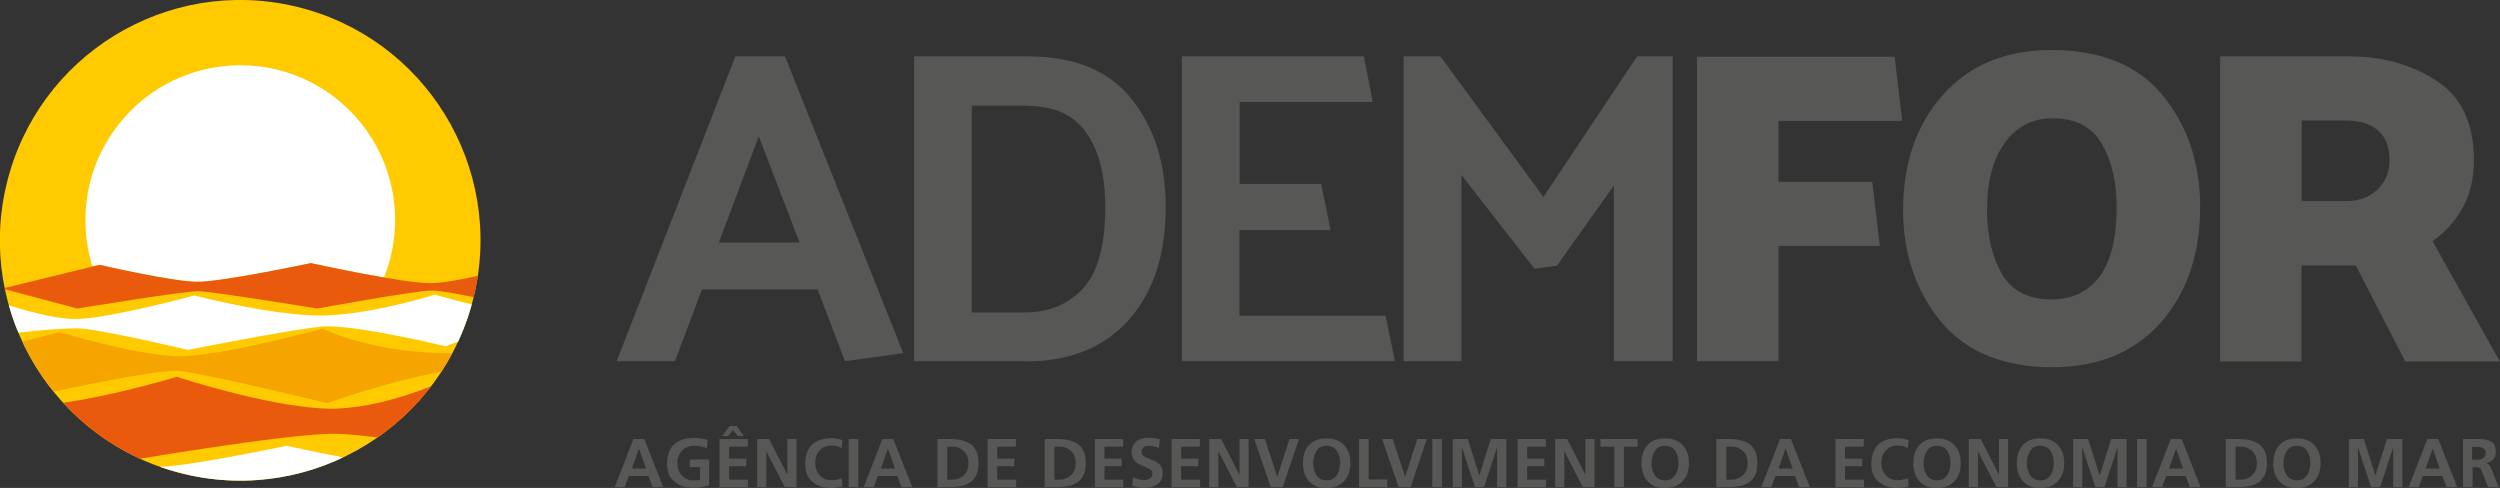 <?xml version="1.0" encoding="UTF-8"?>
<svg id="Camada_2" data-name="Camada 2" xmlns="http://www.w3.org/2000/svg" xmlns:xlink="http://www.w3.org/1999/xlink" viewBox="0 0 114.97 22.44">
  <rect x="0" y="0" width="114.97" height="22.44" fill="#333333" stroke="none"/>
  <defs>
    <style>
      .cls-1 {
        fill: #f6a500;
      }

      .cls-1, .cls-2, .cls-3, .cls-4, .cls-5 {
        stroke-width: 0px;
      }

      .cls-2 {
        fill: #e95a0c;
      }

      .cls-3 {
        fill: #fff;
      }

      .cls-6 {
        clip-path: url(#clippath);
      }

      .cls-4, .cls-7 {
        fill: #ffcb00;
      }

      .cls-5 {
        fill: #575756;
      }
    </style>
    <clipPath id="clippath">
      <circle class="cls-4" cx="11.05" cy="11.05" r="11.05" transform="translate(-2.27 19.23) rotate(-76.56)"/>
    </clipPath>
  </defs>
  <g id="Layer_1" data-name="Layer 1">
    <g>
      <g>
        <path class="cls-5" d="M36.1,2.59l5.44,13.65-2.68.37-1.26-3.3h-5.32l-1.24,3.3h-2.68l5.46-14.02h2.27ZM34.9,6.26l-1.84,4.89h3.71l-1.88-4.89Z"/>
        <path class="cls-5" d="M47.15,16.61h-5.11V2.59h5.2c2.16,0,3.76.65,4.8,1.96,1.04,1.31,1.57,2.96,1.57,4.97,0,2.17-.56,3.9-1.69,5.18-1.13,1.28-2.72,1.92-4.76,1.92ZM47.25,4.86h-2.56v9.51h2.41c1.13,0,2.03-.37,2.71-1.11.68-.74,1.02-1.99,1.02-3.73,0-1.46-.29-2.6-.87-3.42-.58-.83-1.48-1.24-2.72-1.24Z"/>
        <path class="cls-5" d="M64.16,16.61h-9.81V2.59h8.37l.41,2.1h-6.12v3.77h3.75l.43,2.12h-4.19v3.94h6.72l.43,2.08Z"/>
        <path class="cls-5" d="M70.57,12.36l-3.36-4.31v8.56h-2.66V2.59h1.69l4.74,6.47,4.31-6.47h1.63v14.02h-2.7v-8.08l-2.62,3.69-1.03.14Z"/>
        <path class="cls-5" d="M86.45,11.31h-4.66v5.3h-3.75V2.61h9.09l.35,2.95h-5.69v2.8h4.31l.35,2.95Z"/>
        <path class="cls-5" d="M87.52,9.66c0-2.16.61-3.92,1.83-5.3,1.22-1.37,2.89-2.06,4.99-2.06,2.28,0,3.99.7,5.13,2.1,1.14,1.4,1.71,3.11,1.71,5.11,0,2.17-.6,3.95-1.81,5.32-1.21,1.37-2.89,2.06-5.03,2.06s-3.94-.7-5.09-2.11c-1.15-1.41-1.73-3.12-1.73-5.12ZM91.38,9.64c0,1.18.23,2.17.68,2.95.45.78,1.21,1.18,2.27,1.18.96,0,1.7-.35,2.23-1.06.52-.71.78-1.77.78-3.19,0-1.17-.23-2.14-.69-2.92-.46-.78-1.21-1.16-2.26-1.16-.93,0-1.67.39-2.21,1.15-.54.77-.8,1.79-.8,3.05Z"/>
        <path class="cls-5" d="M102.1,16.61V2.59h5.9c1.55,0,2.9.37,4.05,1.12,1.15.75,1.72,1.97,1.72,3.66,0,.85-.18,1.59-.53,2.21-.35.62-.81,1.12-1.37,1.51l3.09,5.53h-4.35l-2.27-4.41h-2.5v4.41h-3.75ZM107.87,5.54h-2.02v3.71h2.06c.58,0,1.05-.18,1.42-.53.37-.35.56-.8.56-1.35,0-.62-.18-1.08-.54-1.38-.36-.3-.85-.45-1.48-.45Z"/>
      </g>
      <g>
        <path class="cls-5" d="M29.13,20.19h.5l.87,2.21h-.49l-.19-.51h-.9l-.19.51h-.46l.86-2.21ZM29.38,20.64h0l-.32.91h.65l-.32-.91Z"/>
        <path class="cls-5" d="M32.52,20.62c-.19-.08-.38-.12-.57-.12-.26,0-.46.08-.59.23-.14.15-.21.34-.21.57s.07.42.2.56c.13.15.31.23.55.23.12,0,.22-.01.29-.03v-.58h-.47v-.35h.89v1.19c-.24.07-.48.11-.72.11-.36,0-.65-.09-.87-.28-.23-.18-.34-.46-.34-.83.01-.78.42-1.17,1.21-1.18.25,0,.47.03.65.09l-.03.37Z"/>
        <path class="cls-5" d="M33.08,20.19h1.31v.35h-.86v.55h.79v.35h-.79v.62h.87v.35h-1.31v-2.21ZM33.88,19.59l.33.46h-.28l-.22-.27-.22.27h-.28l.35-.46h.32Z"/>
        <path class="cls-5" d="M34.82,20.19h.55l.84,1.65h0v-1.65h.42v2.21h-.54l-.85-1.65h0v1.65h-.42v-2.21Z"/>
        <path class="cls-5" d="M38.74,22.37c-.16.04-.33.07-.5.07-.36,0-.65-.09-.87-.28-.23-.18-.34-.46-.34-.83.01-.78.42-1.17,1.21-1.18.16,0,.33.03.5.09l-.03.37c-.08-.05-.16-.08-.24-.1-.08-.01-.16-.02-.24-.02-.23,0-.41.08-.54.23-.14.15-.2.34-.2.57s.07.42.2.56c.13.15.31.23.55.23.09,0,.18,0,.27-.03.09-.02.16-.04.21-.06l.02.37Z"/>
        <path class="cls-5" d="M39.03,20.19h.44v2.21h-.44v-2.21Z"/>
        <path class="cls-5" d="M40.58,20.19h.5l.87,2.21h-.49l-.19-.51h-.9l-.19.51h-.46l.86-2.21ZM40.83,20.64h0l-.32.91h.65l-.32-.91Z"/>
        <path class="cls-5" d="M43.12,20.19h.61c.35,0,.65.07.89.22.12.08.21.19.28.34.07.14.1.33.1.55s-.03.4-.1.54c-.07.14-.16.26-.28.34-.12.08-.25.14-.41.17-.15.03-.32.05-.49.05h-.61v-2.21ZM43.56,22.06h.25c.19,0,.36-.07.51-.2.14-.13.22-.32.22-.56,0-.24-.08-.43-.22-.56-.14-.13-.31-.2-.51-.2h-.25v1.52Z"/>
        <path class="cls-5" d="M45.41,20.19h1.31v.35h-.86v.55h.79v.35h-.79v.62h.87v.35h-1.31v-2.21Z"/>
        <path class="cls-5" d="M48.05,20.19h.61c.35,0,.65.07.89.22.12.08.21.19.28.34.07.14.1.33.1.55s-.03.4-.1.54c-.07.14-.16.26-.28.34-.12.08-.25.14-.41.17-.15.03-.32.05-.49.05h-.61v-2.21ZM48.49,22.06h.25c.19,0,.36-.07.51-.2.14-.13.22-.32.22-.56,0-.24-.08-.43-.22-.56-.14-.13-.31-.2-.51-.2h-.25v1.52Z"/>
        <path class="cls-5" d="M50.34,20.19h1.31v.35h-.86v.55h.79v.35h-.79v.62h.87v.35h-1.31v-2.21Z"/>
        <path class="cls-5" d="M53.29,20.6c-.14-.06-.29-.09-.45-.1-.04,0-.08,0-.11.01-.04,0-.08.02-.11.05-.03.02-.06.05-.09.09-.02.04-.03.09-.03.15,0,.05.01.09.04.12.03.03.07.06.11.09.05.03.1.05.16.07.05.02.11.05.17.07.06.02.12.05.18.08.06.03.11.08.16.12.04.05.08.1.11.17.03.07.04.15.04.24,0,.24-.09.41-.24.51-.16.1-.35.16-.59.16-.11,0-.21,0-.29-.03-.08-.01-.17-.03-.28-.06l.04-.4c.16.09.32.13.5.14.09,0,.18-.02.26-.07.08-.05.13-.12.13-.22,0-.05-.01-.1-.04-.14-.03-.04-.07-.07-.11-.09-.1-.05-.21-.1-.33-.15-.06-.03-.12-.06-.17-.09-.06-.03-.11-.07-.16-.11-.04-.05-.08-.1-.11-.17-.03-.07-.04-.14-.04-.23,0-.25.09-.42.24-.53.15-.1.33-.15.53-.15s.37.03.53.08l-.04.36Z"/>
        <path class="cls-5" d="M53.87,20.19h1.31v.35h-.86v.55h.79v.35h-.79v.62h.87v.35h-1.31v-2.21Z"/>
        <path class="cls-5" d="M55.61,20.19h.55l.84,1.65h0v-1.65h.42v2.21h-.54l-.85-1.65h0v1.65h-.42v-2.21Z"/>
        <path class="cls-5" d="M57.69,20.19h.48l.57,1.74h0l.56-1.74h.44l-.75,2.21h-.55l-.76-2.21Z"/>
        <path class="cls-5" d="M59.92,21.29c0-.34.09-.62.28-.82.18-.21.45-.31.81-.31.35,0,.62.11.81.32.19.2.28.48.28.82,0,.34-.09.61-.28.82-.19.21-.46.32-.81.33-.36,0-.62-.11-.81-.32-.19-.21-.28-.48-.28-.83ZM60.39,21.29c0,.21.05.39.14.55.1.16.26.25.48.25.11,0,.21-.02.29-.07.08-.05.14-.11.19-.18.09-.16.14-.34.14-.55s-.05-.39-.14-.54c-.1-.16-.26-.24-.48-.25-.22,0-.38.09-.47.25-.1.16-.15.34-.15.54Z"/>
        <path class="cls-5" d="M62.5,20.19h.44v1.86h.86v.35h-1.3v-2.21Z"/>
        <path class="cls-5" d="M63.57,20.19h.48l.57,1.74h0l.56-1.74h.44l-.75,2.21h-.55l-.76-2.21Z"/>
        <path class="cls-5" d="M65.87,20.19h.44v2.21h-.44v-2.21Z"/>
        <path class="cls-5" d="M66.79,20.19h.71l.53,1.68h0l.53-1.68h.71v2.21h-.42v-1.83h0l-.6,1.83h-.42l-.6-1.83h0v1.83h-.42v-2.21Z"/>
        <path class="cls-5" d="M69.78,20.19h1.31v.35h-.86v.55h.79v.35h-.79v.62h.87v.35h-1.31v-2.21Z"/>
        <path class="cls-5" d="M71.52,20.19h.55l.84,1.65h0v-1.65h.42v2.21h-.54l-.85-1.65h0v1.65h-.42v-2.21Z"/>
        <path class="cls-5" d="M74.23,20.54h-.63v-.35h1.71v.35h-.63v1.86h-.44v-1.86Z"/>
        <path class="cls-5" d="M75.49,21.29c0-.34.09-.62.28-.82.18-.21.45-.31.81-.31.35,0,.62.11.81.32.19.2.28.48.28.82,0,.34-.09.61-.28.82-.19.21-.46.32-.81.33-.35,0-.62-.11-.81-.32-.19-.21-.28-.48-.28-.83ZM75.95,21.29c0,.21.05.39.14.55.1.16.26.25.48.25.11,0,.21-.02.29-.07.08-.05.14-.11.19-.18.09-.16.14-.34.14-.55s-.05-.39-.14-.54c-.1-.16-.26-.24-.48-.25-.22,0-.38.09-.47.25-.1.16-.15.34-.15.54Z"/>
        <path class="cls-5" d="M78.94,20.19h.61c.35,0,.65.07.89.22.12.08.21.19.28.34.07.14.1.33.1.55s-.03.4-.1.54c-.07.14-.16.26-.28.34-.12.08-.25.14-.41.17-.15.03-.32.05-.49.05h-.61v-2.21ZM79.39,22.06h.25c.19,0,.36-.07.51-.2.14-.13.22-.32.22-.56,0-.24-.08-.43-.22-.56-.14-.13-.31-.2-.51-.2h-.25v1.52Z"/>
        <path class="cls-5" d="M81.86,20.19h.5l.87,2.21h-.49l-.19-.51h-.9l-.19.51h-.46l.86-2.21ZM82.11,20.64h0l-.32.91h.65l-.32-.91Z"/>
        <path class="cls-5" d="M84.4,20.19h1.31v.35h-.86v.55h.79v.35h-.79v.62h.87v.35h-1.31v-2.21Z"/>
        <path class="cls-5" d="M87.77,22.37c-.16.04-.33.07-.5.07-.36,0-.65-.09-.87-.28-.23-.18-.34-.46-.34-.83.01-.78.42-1.17,1.21-1.18.16,0,.33.03.5.09l-.03.37c-.08-.05-.16-.08-.24-.1-.08-.01-.16-.02-.24-.02-.23,0-.41.08-.54.23-.14.15-.2.34-.2.57s.07.42.2.56c.13.15.31.23.55.23.09,0,.18,0,.27-.03.09-.02.16-.04.21-.06l.02.37Z"/>
        <path class="cls-5" d="M87.99,21.29c0-.34.09-.62.28-.82.18-.21.45-.31.81-.31.35,0,.62.11.81.32.19.2.28.48.28.82,0,.34-.09.61-.28.82-.19.21-.46.32-.81.33-.35,0-.62-.11-.81-.32-.19-.21-.28-.48-.28-.83ZM88.46,21.29c0,.21.05.39.14.55.1.16.26.25.48.25.11,0,.21-.02.29-.07.08-.05.14-.11.19-.18.09-.16.14-.34.14-.55s-.05-.39-.14-.54c-.1-.16-.26-.24-.48-.25-.22,0-.38.09-.47.25-.1.16-.15.34-.15.54Z"/>
        <path class="cls-5" d="M90.54,20.19h.55l.84,1.65h0v-1.65h.42v2.21h-.54l-.85-1.65h0v1.65h-.42v-2.21Z"/>
        <path class="cls-5" d="M92.75,21.29c0-.34.09-.62.28-.82.18-.21.45-.31.81-.31.35,0,.62.11.81.32.19.2.28.48.28.82,0,.34-.09.61-.28.82-.19.21-.46.32-.81.33-.36,0-.62-.11-.81-.32-.19-.21-.28-.48-.28-.83ZM93.21,21.29c0,.21.05.39.14.55.1.16.26.25.48.25.11,0,.21-.02.29-.07.08-.05.14-.11.19-.18.09-.16.14-.34.14-.55s-.05-.39-.14-.54c-.1-.16-.26-.24-.48-.25-.22,0-.38.09-.47.25-.1.16-.15.34-.15.54Z"/>
        <path class="cls-5" d="M95.32,20.19h.71l.53,1.68h0l.53-1.68h.71v2.21h-.42v-1.83h0l-.6,1.83h-.42l-.6-1.83h0v1.83h-.42v-2.21Z"/>
        <path class="cls-5" d="M98.28,20.19h.44v2.21h-.44v-2.21Z"/>
        <path class="cls-5" d="M99.83,20.19h.5l.87,2.21h-.49l-.19-.51h-.9l-.19.51h-.46l.86-2.21ZM100.07,20.64h0l-.32.91h.65l-.32-.91Z"/>
        <path class="cls-5" d="M102.37,20.19h.61c.35,0,.65.07.89.22.12.08.21.19.28.34.07.14.1.33.1.55s-.03.4-.1.54c-.07.14-.16.26-.28.34-.12.08-.25.14-.41.17-.15.03-.32.05-.49.05h-.61v-2.21ZM102.81,22.06h.25c.19,0,.36-.07.51-.2.14-.13.22-.32.22-.56,0-.24-.08-.43-.22-.56-.14-.13-.31-.2-.51-.2h-.25v1.52Z"/>
        <path class="cls-5" d="M104.55,21.29c0-.34.09-.62.28-.82.18-.21.45-.31.81-.31.35,0,.62.11.8.32.19.2.28.48.28.82,0,.34-.09.61-.28.82-.19.21-.46.32-.81.33-.36,0-.62-.11-.81-.32-.19-.21-.28-.48-.28-.83ZM105.01,21.29c0,.21.05.39.14.55.1.16.26.25.48.25.11,0,.21-.02.29-.07.08-.05.14-.11.19-.18.09-.16.14-.34.14-.55s-.05-.39-.14-.54c-.1-.16-.26-.24-.48-.25-.22,0-.38.09-.47.25-.1.16-.15.34-.15.54Z"/>
        <path class="cls-5" d="M108,20.19h.71l.53,1.68h0l.53-1.68h.71v2.21h-.42v-1.83h0l-.6,1.83h-.42l-.6-1.83h0v1.83h-.42v-2.21Z"/>
        <path class="cls-5" d="M111.63,20.19h.5l.87,2.21h-.49l-.19-.51h-.9l-.19.51h-.46l.86-2.21ZM111.87,20.64h0l-.32.91h.65l-.32-.91Z"/>
        <path class="cls-5" d="M113.25,20.19h.48c.12,0,.24,0,.37,0,.12,0,.23.03.34.06.1.03.19.09.25.18.06.08.09.2.09.35,0,.13-.04.24-.12.34-.08.1-.19.15-.34.17h0c.06.01.11.04.15.09.04.05.07.1.09.15l.35.87h-.49l-.27-.69c-.03-.08-.06-.14-.1-.18-.04-.03-.11-.05-.2-.05h-.14v.92h-.44v-2.21ZM113.69,21.14h.15c.06,0,.11,0,.17-.01.06,0,.1-.02.15-.04.04-.02.08-.05.11-.09.03-.04.04-.1.04-.16s-.01-.12-.04-.16c-.03-.04-.07-.07-.11-.09-.04-.02-.09-.03-.15-.04-.06,0-.11,0-.17,0h-.15v.6Z"/>
      </g>
      <g>
        <circle class="cls-7" cx="11.05" cy="11.05" r="11.05" transform="translate(-2.27 19.23) rotate(-76.56)"/>
        <g class="cls-6">
          <path class="cls-2" d="M20.83,17.33s-2.73,1.35-5.3,1.46c-2.61.11-7.4-1.46-7.4-1.46,0,0-4.63,1.41-7.24,1.34-2.86-.09-3.9-.73-5.38-1.34-.83,1.41-1.18,1.77-3.21,3.51,2.65-.72,6.44-1.19,8.57-1.26,2.12-.07,4.19,1.75,4.19,1.75,0,0,8.36-1.46,10.49-1.38,2.12.07,8.57,1.25,8.57,1.25l5.68-1.93-8.96-1.93Z"/>
          <path class="cls-1" d="M-4.17,16.65l5.59,1.59s5.68-1.28,6.82-1.18c1.14.1,6.8,1.48,6.8,1.48,0,0,4.13-1.44,6.04-1.52,2.6-.1,8.71,1.71,8.71,1.71,0,0-3.31-1.82-3.76-3.65,0,0-1.22,1.08-4.96,1.16-3.84.08-6.24-1.13-6.24-1.13,0,0-4.75,1.31-6.66,1.27s-5.44-1.11-5.44-1.11c0,0-3.88,1.09-6.91,1.36Z"/>
          <path class="cls-3" d="M-2.13,15.98s.65-.76.86-1.32c.22-.56.2-1.12.2-1.12,0,0,3.04,1.16,4.58,1.13,1.55-.03,5.43-1.08,5.43-1.08,0,0,3.7.96,5.92.92,2.22-.04,5.14-.96,5.14-.96,0,0,3.45,1.01,5.25,1.07,0,0-4.12.96-4.74,1.31,0,0-4.28-1.04-5.72-.91-1.44.14-6.16,1.07-6.16,1.07,0,0-4.2-1-5.09-.99-.89,0-4.41.23-5.67.89Z"/>
          <g>
            <path class="cls-3" d="M4.57,12.18s3.35.78,4.51.78,5.21-.86,5.21-.86c0,0,1.77.39,3.37.66.33-.82.51-1.71.51-2.64,0-3.93-3.19-7.12-7.12-7.12s-7.12,3.19-7.12,7.12c0,.74.11,1.46.32,2.13l.32-.08Z"/>
            <path class="cls-2" d="M.1,13.27l3.46.92s4.92-.81,5.55-.8c.64.01,5.48.8,5.48.8,0,0,4.5-.83,5.28-.83s4.25.83,4.25.83c0,0-.69-.71-.8-1.85,0,0-2.22.64-3.45.68s-5.57-.92-5.57-.92c0,0-4.06.86-5.21.86s-4.51-.78-4.51-.78L.1,13.27Z"/>
          </g>
          <path class="cls-3" d="M-2.89,21.83l3.92,1.04s5.57-.92,6.29-.91c.72.02,6.2.91,6.2.91,0,0,5.09-.94,5.97-.94s4.81.94,4.81.94c0,0-.79-.8-.91-2.1,0,0-2.51.72-3.91.77-1.4.05-6.3-1.04-6.3-1.04,0,0-4.59.97-5.9.97s-5.1-.89-5.1-.89l-5.06,1.24Z"/>
        </g>
      </g>
    </g>
  </g>
</svg>